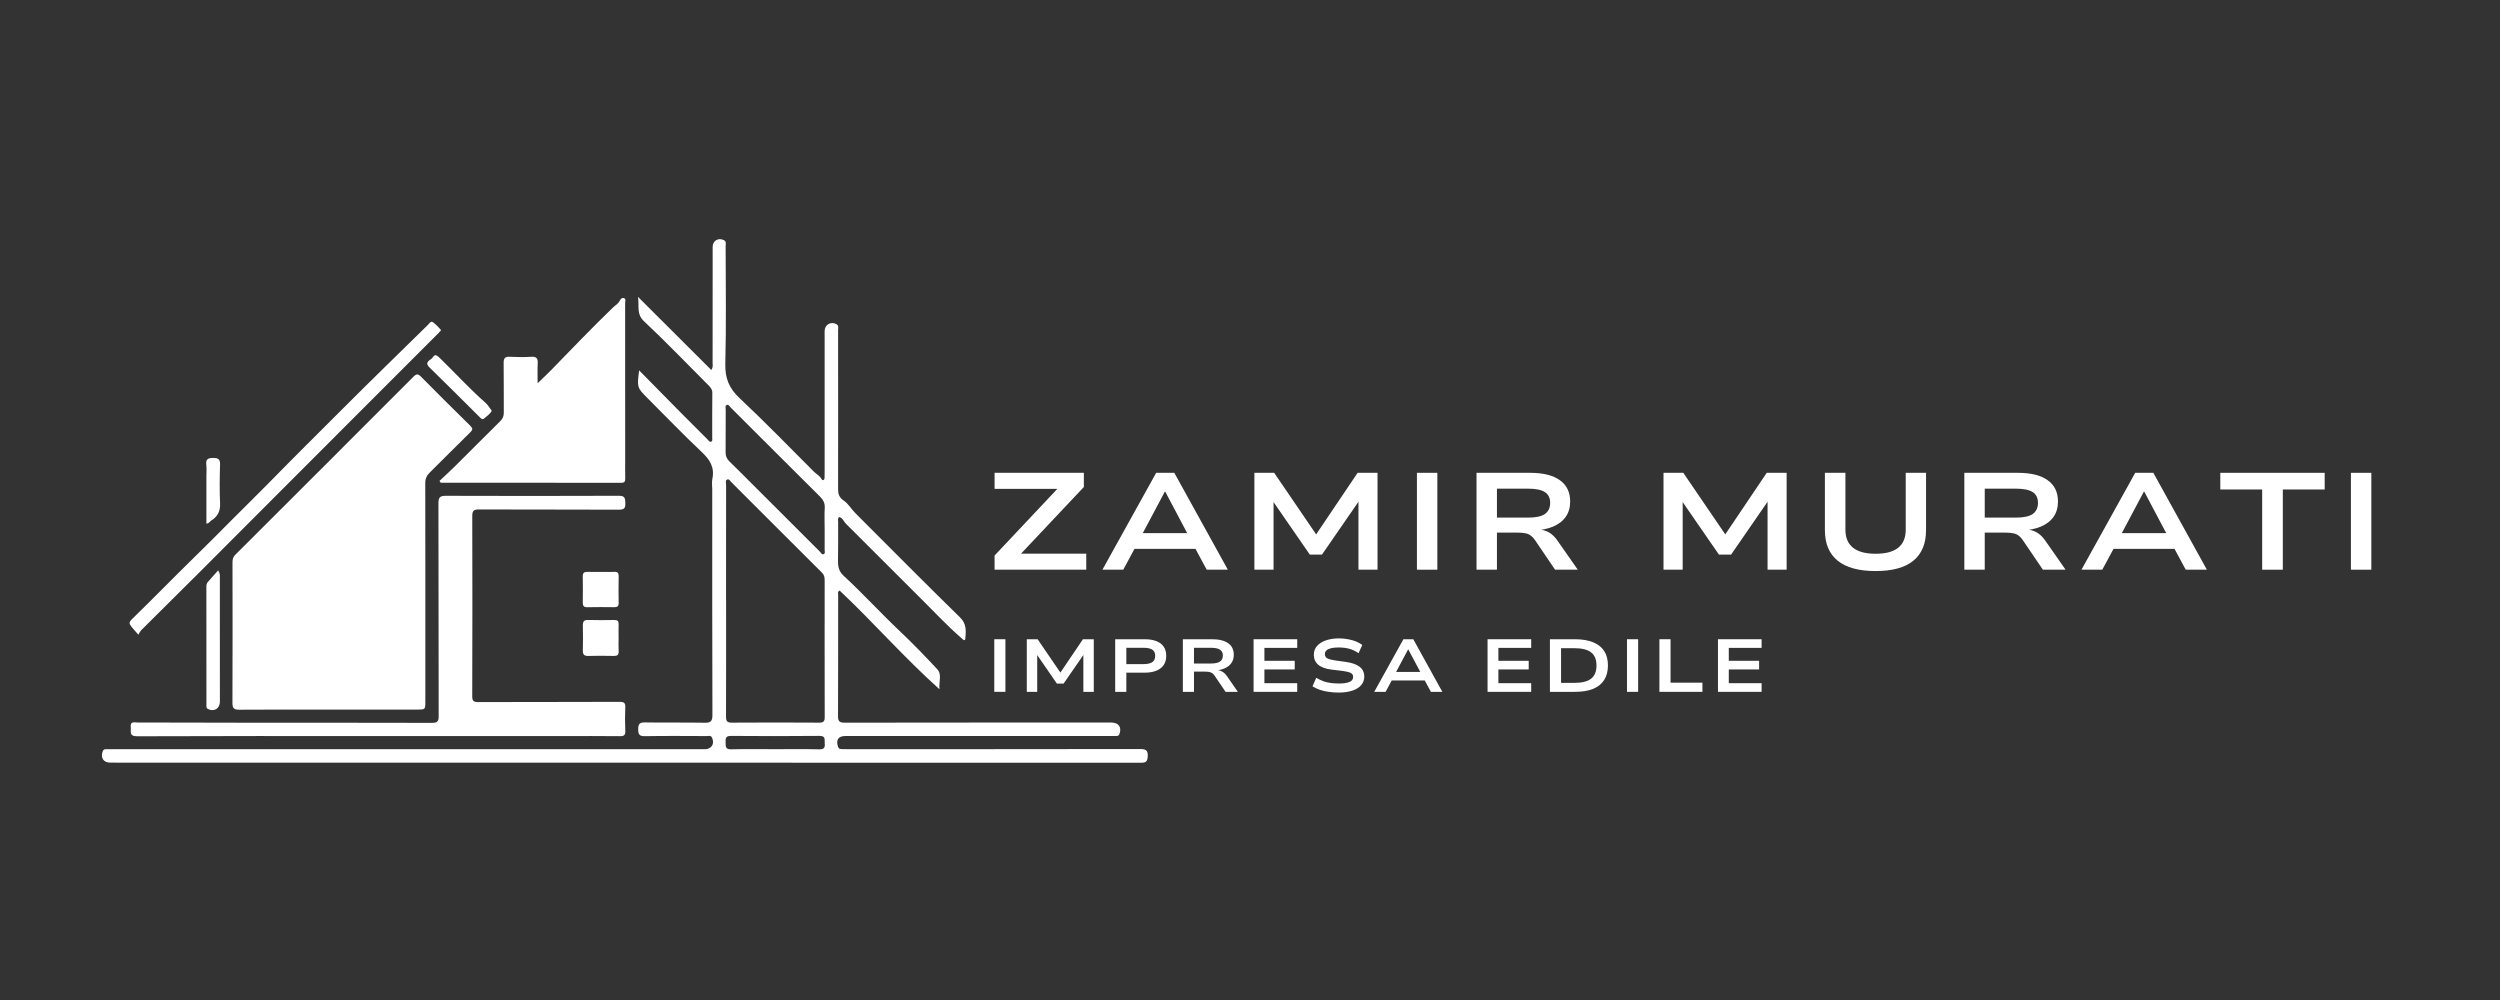 <?xml version="1.0" encoding="UTF-8"?>
<svg xmlns="http://www.w3.org/2000/svg" xmlns:xlink="http://www.w3.org/1999/xlink" width="500" zoomAndPan="magnify" viewBox="0 0 375 150" height="200" preserveAspectRatio="xMidYMid meet" version="1.0">
  <rect x="0" y="0" width="375" height="150" fill="#333333" stroke="none"/>
  <defs>
    <g></g>
    <clipPath id="10edba7d5b">
      <path d="M 15 35.59 L 172.5 35.59 L 172.5 114.34 L 15 114.34 Z M 15 35.59 " clip-rule="nonzero"></path>
    </clipPath>
  </defs>
  <path fill="#ffffff" d="M 35.926 106.457 C 40.395 106.422 44.859 106.441 49.324 106.438 C 53.73 106.438 58.137 106.438 62.539 106.438 C 63.805 106.438 63.801 106.438 63.801 105.219 C 63.805 94.301 63.812 83.383 63.789 72.461 C 63.789 71.781 64.012 71.324 64.477 70.867 C 66.504 68.875 68.492 66.844 70.527 64.859 C 70.941 64.457 70.941 64.258 70.535 63.859 C 68.051 61.418 65.582 58.961 63.133 56.488 C 62.707 56.055 62.449 56.074 62.027 56.496 C 53.129 65.414 44.219 74.316 35.297 83.211 C 34.953 83.555 34.875 83.91 34.875 84.355 C 34.887 91.391 34.898 98.426 34.867 105.461 C 34.863 106.309 35.156 106.461 35.926 106.457 " fill-opacity="1" fill-rule="nonzero"></path>
  <g clip-path="url(#10edba7d5b)">
    <path fill="#ffffff" d="M 123.551 83.121 C 123.27 83.238 123.148 82.91 122.988 82.75 C 119.613 79.387 116.246 76.02 112.879 72.652 C 111.734 71.508 110.594 70.355 109.43 69.23 C 109.031 68.844 108.836 68.43 108.84 67.863 C 108.863 65.727 108.844 63.586 108.855 61.449 C 108.855 61.195 108.73 60.828 109.062 60.73 C 109.309 60.66 109.453 60.98 109.621 61.148 C 114.07 65.59 118.516 70.039 122.98 74.469 C 123.492 74.977 123.758 75.488 123.711 76.23 C 123.648 77.203 123.695 78.184 123.695 79.16 C 123.695 79.16 123.699 79.16 123.699 79.16 C 123.699 80.262 123.703 81.359 123.695 82.461 C 123.691 82.688 123.828 83.004 123.551 83.121 Z M 123.707 107.562 C 123.711 108.195 123.535 108.402 122.887 108.398 C 118.512 108.371 114.141 108.367 109.77 108.398 C 109.055 108.402 108.902 108.16 108.902 107.496 C 108.926 101.688 108.914 95.879 108.914 90.07 C 108.914 90.07 108.91 90.07 108.906 90.07 C 108.906 84.293 108.902 78.516 108.914 72.738 C 108.914 72.457 108.75 72.055 109.098 71.922 C 109.375 71.816 109.551 72.18 109.73 72.359 C 114.25 76.867 118.75 81.387 123.277 85.883 C 123.625 86.23 123.699 86.574 123.699 87.02 C 123.695 93.867 123.688 100.715 123.707 107.562 Z M 122.855 112.398 C 120.66 112.348 118.461 112.379 116.262 112.379 C 114.062 112.379 111.863 112.34 109.664 112.398 C 108.785 112.422 108.855 111.93 108.84 111.355 C 108.824 110.785 108.832 110.383 109.625 110.387 C 114.055 110.422 118.484 110.43 122.91 110.383 C 123.914 110.371 123.648 110.973 123.707 111.512 C 123.781 112.18 123.574 112.414 122.855 112.398 Z M 170.969 112.355 C 156.312 112.383 141.66 112.375 127.004 112.375 C 126.73 112.375 126.453 112.375 126.18 112.363 C 125.949 112.355 125.789 112.266 125.703 112.02 C 125.355 110.977 125.746 110.402 126.82 110.402 C 140.07 110.402 153.316 110.402 166.562 110.402 C 166.867 110.402 167.176 110.402 167.48 110.395 C 167.668 110.391 167.816 110.348 167.902 110.129 C 168.305 109.113 167.816 108.383 166.711 108.383 C 153.371 108.383 140.035 108.379 126.695 108.402 C 125.945 108.402 125.699 108.211 125.703 107.43 C 125.734 101.375 125.715 95.32 125.723 89.262 C 125.723 89.039 125.598 88.766 125.941 88.582 C 130.984 93.324 135.551 98.57 140.922 103.391 C 140.801 102.223 141.328 101.184 140.59 100.387 C 138.773 98.438 136.926 96.516 134.988 94.688 C 132.105 91.969 129.438 89.031 126.523 86.344 C 125.789 85.664 125.68 84.914 125.699 84.004 C 125.742 82.109 125.711 80.215 125.723 78.316 C 125.723 78.062 125.605 77.762 125.895 77.551 C 126.414 77.703 126.559 78.234 126.895 78.566 C 130.715 82.355 134.5 86.18 138.316 89.969 C 140.266 91.906 142.137 93.918 144.215 95.719 C 144.406 95.887 144.77 96.312 144.809 95.73 C 144.883 94.641 145.012 93.594 144.016 92.621 C 138.73 87.453 133.531 82.195 128.301 76.969 C 127.703 76.367 127.23 75.547 126.594 75.113 C 125.828 74.598 125.711 74.074 125.715 73.316 C 125.723 69.492 125.719 65.668 125.719 61.844 C 125.719 57.746 125.723 53.648 125.715 49.547 C 125.711 49.234 125.852 48.852 125.477 48.633 C 124.652 48.156 123.695 48.699 123.695 49.648 C 123.695 56.684 123.695 63.719 123.695 70.754 C 123.695 71.059 123.695 71.363 123.684 71.672 C 123.668 72.047 123.391 72.133 123.238 71.859 C 122.949 71.355 122.449 71.109 122.066 70.73 C 118.375 67.039 114.738 63.289 110.934 59.719 C 109.355 58.238 108.742 56.723 108.797 54.555 C 108.949 48.688 108.852 42.809 108.844 36.938 C 108.84 36.629 109 36.242 108.605 36.035 C 107.773 35.59 106.898 36.102 106.898 37.027 C 106.898 42.836 106.898 48.648 106.891 54.461 C 106.891 54.75 107 55.066 106.688 55.492 C 103.074 51.887 99.488 48.309 95.703 44.531 C 95.914 45.949 95.434 47.09 96.602 48.188 C 99.922 51.305 103.074 54.598 106.293 57.82 C 106.598 58.129 106.852 58.422 106.848 58.918 C 106.82 61.18 106.836 63.445 106.832 65.707 C 106.832 65.906 106.922 66.188 106.648 66.258 C 106.41 66.32 106.289 66.074 106.141 65.926 C 104.844 64.629 103.543 63.336 102.254 62.035 C 100.172 59.93 98.102 57.82 95.867 55.555 C 95.543 58.102 95.562 58.156 97.113 59.707 C 99.816 62.406 102.461 65.172 105.246 67.789 C 106.484 68.949 107.219 70.113 106.852 71.844 C 106.746 72.344 106.836 72.883 106.836 73.402 C 106.836 84.688 106.824 95.977 106.863 107.262 C 106.863 108.234 106.562 108.43 105.664 108.41 C 102.699 108.355 99.73 108.414 96.762 108.363 C 95.949 108.352 95.727 108.582 95.73 109.391 C 95.734 110.176 95.902 110.438 96.738 110.426 C 99.828 110.371 102.918 110.398 106.008 110.41 C 106.285 110.41 106.633 110.27 106.809 110.66 C 107.227 111.59 106.723 112.383 105.711 112.383 C 76.707 112.383 47.707 112.383 18.703 112.379 C 17.816 112.379 16.93 112.371 16.043 112.379 C 15.809 112.379 15.562 112.34 15.43 112.648 C 15.02 113.609 15.496 114.395 16.52 114.395 C 68.07 114.395 119.617 114.395 171.168 114.41 C 171.859 114.41 172.105 114.25 172.156 113.5 C 172.227 112.516 171.855 112.355 170.969 112.355 " fill-opacity="1" fill-rule="nonzero"></path>
  </g>
  <path fill="#ffffff" d="M 93.801 75.469 C 93.773 74.777 93.77 74.363 92.844 74.367 C 84.188 74.402 75.531 74.402 66.875 74.371 C 65.988 74.367 65.762 74.617 65.766 75.488 C 65.793 86.133 65.773 96.773 65.801 107.418 C 65.805 108.238 65.578 108.434 64.777 108.43 C 55.848 108.402 46.918 108.418 37.984 108.41 C 32.203 108.406 26.422 108.379 20.645 108.375 C 20.172 108.371 19.516 108.145 19.613 109.062 C 19.688 109.707 19.293 110.445 20.582 110.441 C 32.602 110.387 44.625 110.41 56.645 110.41 C 65.914 110.41 75.18 110.41 84.449 110.41 C 87.293 110.41 90.137 110.391 92.98 110.426 C 93.633 110.438 93.82 110.25 93.793 109.609 C 93.742 108.449 93.738 107.281 93.793 106.121 C 93.828 105.422 93.602 105.273 92.914 105.277 C 85.852 105.309 78.785 105.289 71.719 105.312 C 71.039 105.316 70.836 105.141 70.836 104.441 C 70.863 95.418 70.867 86.398 70.84 77.375 C 70.84 76.59 71.09 76.414 71.832 76.418 C 78.836 76.445 85.84 76.422 92.844 76.453 C 93.633 76.457 93.828 76.211 93.801 75.469 " fill-opacity="1" fill-rule="nonzero"></path>
  <path fill="#ffffff" d="M 68.348 69.84 C 67.559 70.625 66.73 71.375 65.918 72.137 C 65.984 72.23 66.051 72.32 66.113 72.41 C 75.137 72.41 84.16 72.406 93.18 72.418 C 93.688 72.422 93.797 72.219 93.785 71.766 C 93.762 70.758 93.777 69.75 93.777 68.738 C 93.777 60.969 93.777 53.199 93.77 45.434 C 93.77 45.191 93.941 44.836 93.594 44.719 C 93.281 44.609 93.059 44.898 92.949 45.125 C 92.73 45.578 92.285 45.797 91.965 46.109 C 88.785 49.164 85.754 52.363 82.672 55.512 C 82.07 56.129 81.434 56.715 80.645 57.484 C 80.645 56.332 80.605 55.426 80.656 54.52 C 80.695 53.797 80.508 53.461 79.699 53.516 C 78.633 53.586 77.555 53.574 76.488 53.516 C 75.746 53.473 75.539 53.738 75.547 54.449 C 75.582 56.93 75.551 59.406 75.57 61.883 C 75.578 62.414 75.418 62.797 75.039 63.172 C 72.797 65.383 70.582 67.625 68.348 69.84 " fill-opacity="1" fill-rule="nonzero"></path>
  <path fill="#ffffff" d="M 20.75 95.203 C 20.969 94.852 21.039 94.672 21.16 94.551 C 24.043 91.68 26.941 88.824 29.816 85.949 C 35.434 80.336 41.039 74.707 46.652 69.09 C 53.047 62.691 59.438 56.301 65.832 49.902 C 65.957 49.777 66.176 49.531 66.164 49.516 C 65.777 49.102 65.402 48.66 64.945 48.332 C 64.617 48.098 64.414 48.508 64.211 48.707 C 59.871 52.969 55.504 57.203 51.207 61.512 C 47.613 65.109 43.996 68.684 40.441 72.32 C 38.535 74.273 36.566 76.172 34.641 78.113 C 32.77 80.004 30.887 81.891 28.984 83.75 C 25.93 86.734 22.953 89.801 19.891 92.777 C 19.625 93.035 19.289 93.34 19.523 93.719 C 19.824 94.195 20.242 94.598 20.75 95.203 " fill-opacity="1" fill-rule="nonzero"></path>
  <path fill="#ffffff" d="M 32.723 85.555 C 32.172 86.176 31.695 86.73 31.203 87.266 C 30.996 87.488 30.957 87.738 30.957 88.023 C 30.961 93.922 30.961 99.824 30.965 105.723 C 30.965 105.953 30.898 106.207 31.195 106.355 C 32.109 106.812 32.984 106.281 32.984 105.258 C 32.984 99.051 32.984 92.848 32.977 86.641 C 32.977 86.379 33.059 86.098 32.723 85.555 " fill-opacity="1" fill-rule="nonzero"></path>
  <path fill="#ffffff" d="M 88.293 98.391 C 89.543 98.355 90.797 98.359 92.047 98.391 C 92.59 98.402 92.832 98.246 92.797 97.668 C 92.758 97.031 92.789 96.387 92.789 95.746 C 92.789 95.043 92.77 94.34 92.793 93.641 C 92.809 93.168 92.633 92.992 92.152 93 C 90.84 93.023 89.527 93.031 88.215 92.996 C 87.602 92.98 87.414 93.23 87.426 93.809 C 87.453 95.062 87.461 96.312 87.426 97.562 C 87.406 98.223 87.668 98.41 88.293 98.391 " fill-opacity="1" fill-rule="nonzero"></path>
  <path fill="#ffffff" d="M 92.168 85.781 C 91.496 85.809 90.824 85.789 90.152 85.785 C 89.48 85.785 88.809 85.801 88.137 85.781 C 87.656 85.766 87.402 85.898 87.414 86.445 C 87.441 87.758 87.434 89.074 87.418 90.383 C 87.41 90.883 87.574 91.094 88.105 91.082 C 89.449 91.055 90.793 91.059 92.137 91.078 C 92.59 91.082 92.805 90.957 92.797 90.457 C 92.773 89.117 92.777 87.773 92.801 86.43 C 92.809 85.961 92.648 85.762 92.168 85.781 " fill-opacity="1" fill-rule="nonzero"></path>
  <path fill="#ffffff" d="M 64.93 53.578 C 64.648 54.039 63.535 54.246 64.445 55.137 C 66.934 57.566 69.395 60.027 71.863 62.48 C 72.078 62.695 72.32 63.039 72.613 62.777 C 73.004 62.426 73.488 62.145 73.766 61.617 C 73.441 61.199 73.188 60.734 72.812 60.406 C 70.391 58.285 68.238 55.895 65.93 53.664 C 65.574 53.316 65.25 53.055 64.93 53.578 " fill-opacity="1" fill-rule="nonzero"></path>
  <path fill="#ffffff" d="M 30.961 71.457 C 30.961 73.805 30.961 76.148 30.961 78.543 C 31.41 78.5 31.473 78.207 31.68 78.082 C 32.637 77.492 33.07 76.688 33.012 75.508 C 32.922 73.586 32.949 71.652 33.008 69.73 C 33.031 68.91 32.781 68.688 31.977 68.691 C 31.188 68.695 30.848 68.879 30.945 69.719 C 31.016 70.289 30.961 70.879 30.961 71.457 " fill-opacity="1" fill-rule="nonzero"></path>
  <g fill="#ffffff" fill-opacity="1">
    <g transform="translate(147.954, 85.454)">
      <g>
        <path d="M 1.234 0 L 1.234 -2.125 L 11.5 -13.031 L 11.609 -12.125 L 1.234 -12.125 L 1.234 -14.531 L 14.625 -14.531 L 14.625 -12.406 L 4.375 -1.531 L 4.266 -2.406 L 14.984 -2.406 L 14.984 0 Z M 1.234 0 "></path>
      </g>
    </g>
  </g>
  <g fill="#ffffff" fill-opacity="1">
    <g transform="translate(165.114, 85.454)">
      <g>
        <path d="M 0.25 0 L 8.312 -14.531 L 11.031 -14.531 L 19.062 0 L 15.891 0 L 13.703 -4.062 L 15.109 -3.125 L 4.156 -3.125 L 5.562 -4.062 L 3.375 0 Z M 9.609 -11.703 L 5.938 -4.797 L 5.172 -5.484 L 14.094 -5.484 L 13.328 -4.797 L 9.672 -11.703 Z M 9.609 -11.703 "></path>
      </g>
    </g>
  </g>
  <g fill="#ffffff" fill-opacity="1">
    <g transform="translate(185.94, 85.454)">
      <g>
        <path d="M 2.219 0 L 2.219 -14.531 L 5.188 -14.531 L 11.75 -4.906 L 11.219 -4.906 L 17.703 -14.531 L 20.688 -14.531 L 20.688 0 L 17.828 0 L 17.828 -10.578 L 18.094 -10.578 L 12.359 -2.266 L 10.531 -2.266 L 4.781 -10.594 L 5.094 -10.594 L 5.094 0 Z M 2.219 0 "></path>
      </g>
    </g>
  </g>
  <g fill="#ffffff" fill-opacity="1">
    <g transform="translate(210.351, 85.454)">
      <g>
        <path d="M 2.188 0 L 2.188 -14.531 L 5.25 -14.531 L 5.25 0 Z M 2.188 0 "></path>
      </g>
    </g>
  </g>
  <g fill="#ffffff" fill-opacity="1">
    <g transform="translate(219.291, 85.454)">
      <g>
        <path d="M 2.188 0 L 2.188 -14.531 L 10.219 -14.531 C 12.176 -14.531 13.664 -14.16 14.688 -13.422 C 15.719 -12.691 16.234 -11.625 16.234 -10.219 C 16.234 -9.312 16.008 -8.547 15.562 -7.922 C 15.125 -7.297 14.484 -6.805 13.641 -6.453 C 12.805 -6.109 11.797 -5.91 10.609 -5.859 L 10.797 -6.031 L 11.547 -6.016 C 12.109 -5.992 12.609 -5.852 13.047 -5.594 C 13.492 -5.344 13.91 -4.945 14.297 -4.406 L 17.375 0 L 13.969 0 L 11 -4.375 C 10.801 -4.676 10.594 -4.91 10.375 -5.078 C 10.164 -5.254 9.898 -5.379 9.578 -5.453 C 9.254 -5.523 8.832 -5.562 8.312 -5.562 L 5.25 -5.562 L 5.25 0 Z M 5.25 -7.812 L 9.906 -7.812 C 11.082 -7.812 11.93 -7.992 12.453 -8.359 C 12.973 -8.734 13.234 -9.289 13.234 -10.031 C 13.234 -10.758 12.969 -11.297 12.438 -11.641 C 11.906 -11.984 11.051 -12.156 9.875 -12.156 L 5.25 -12.156 Z M 5.25 -7.812 "></path>
      </g>
    </g>
  </g>
  <g fill="#ffffff" fill-opacity="1">
    <g transform="translate(238.799, 85.454)">
      <g></g>
    </g>
  </g>
  <g fill="#ffffff" fill-opacity="1">
    <g transform="translate(247.307, 85.454)">
      <g>
        <path d="M 2.219 0 L 2.219 -14.531 L 5.188 -14.531 L 11.75 -4.906 L 11.219 -4.906 L 17.703 -14.531 L 20.688 -14.531 L 20.688 0 L 17.828 0 L 17.828 -10.578 L 18.094 -10.578 L 12.359 -2.266 L 10.531 -2.266 L 4.781 -10.594 L 5.094 -10.594 L 5.094 0 Z M 2.219 0 "></path>
      </g>
    </g>
  </g>
  <g fill="#ffffff" fill-opacity="1">
    <g transform="translate(271.718, 85.454)">
      <g>
        <path d="M 9.625 0.203 C 7.113 0.203 5.219 -0.312 3.938 -1.344 C 2.656 -2.383 2.016 -3.91 2.016 -5.922 L 2.016 -14.531 L 5.094 -14.531 L 5.094 -6 C 5.094 -4.801 5.473 -3.898 6.234 -3.297 C 6.992 -2.691 8.125 -2.391 9.625 -2.391 C 11.133 -2.391 12.266 -2.691 13.016 -3.297 C 13.766 -3.898 14.141 -4.801 14.141 -6 L 14.141 -14.531 L 17.188 -14.531 L 17.188 -5.922 C 17.188 -3.91 16.551 -2.383 15.281 -1.344 C 14.02 -0.312 12.133 0.203 9.625 0.203 Z M 9.625 0.203 "></path>
      </g>
    </g>
  </g>
  <g fill="#ffffff" fill-opacity="1">
    <g transform="translate(292.462, 85.454)">
      <g>
        <path d="M 2.188 0 L 2.188 -14.531 L 10.219 -14.531 C 12.176 -14.531 13.664 -14.16 14.688 -13.422 C 15.719 -12.691 16.234 -11.625 16.234 -10.219 C 16.234 -9.312 16.008 -8.547 15.562 -7.922 C 15.125 -7.297 14.484 -6.805 13.641 -6.453 C 12.805 -6.109 11.797 -5.91 10.609 -5.859 L 10.797 -6.031 L 11.547 -6.016 C 12.109 -5.992 12.609 -5.852 13.047 -5.594 C 13.492 -5.344 13.91 -4.945 14.297 -4.406 L 17.375 0 L 13.969 0 L 11 -4.375 C 10.801 -4.676 10.594 -4.91 10.375 -5.078 C 10.164 -5.254 9.898 -5.379 9.578 -5.453 C 9.254 -5.523 8.832 -5.562 8.312 -5.562 L 5.25 -5.562 L 5.25 0 Z M 5.25 -7.812 L 9.906 -7.812 C 11.082 -7.812 11.93 -7.992 12.453 -8.359 C 12.973 -8.734 13.234 -9.289 13.234 -10.031 C 13.234 -10.758 12.969 -11.297 12.438 -11.641 C 11.906 -11.984 11.051 -12.156 9.875 -12.156 L 5.25 -12.156 Z M 5.25 -7.812 "></path>
      </g>
    </g>
  </g>
  <g fill="#ffffff" fill-opacity="1">
    <g transform="translate(311.969, 85.454)">
      <g>
        <path d="M 0.25 0 L 8.312 -14.531 L 11.031 -14.531 L 19.062 0 L 15.891 0 L 13.703 -4.062 L 15.109 -3.125 L 4.156 -3.125 L 5.562 -4.062 L 3.375 0 Z M 9.609 -11.703 L 5.938 -4.797 L 5.172 -5.484 L 14.094 -5.484 L 13.328 -4.797 L 9.672 -11.703 Z M 9.609 -11.703 "></path>
      </g>
    </g>
  </g>
  <g fill="#ffffff" fill-opacity="1">
    <g transform="translate(332.796, 85.454)">
      <g>
        <path d="M 6.531 0 L 6.531 -12.031 L 0.25 -12.031 L 0.25 -14.531 L 15.906 -14.531 L 15.906 -12.031 L 9.625 -12.031 L 9.625 0 Z M 6.531 0 "></path>
      </g>
    </g>
  </g>
  <g fill="#ffffff" fill-opacity="1">
    <g transform="translate(350.45, 85.454)">
      <g>
        <path d="M 2.188 0 L 2.188 -14.531 L 5.25 -14.531 L 5.25 0 Z M 2.188 0 "></path>
      </g>
    </g>
  </g>
  <g fill="#ffffff" fill-opacity="1">
    <g transform="translate(147.954, 103.776)">
      <g>
        <path d="M 1.188 0 L 1.188 -7.891 L 2.859 -7.891 L 2.859 0 Z M 1.188 0 "></path>
      </g>
    </g>
  </g>
  <g fill="#ffffff" fill-opacity="1">
    <g transform="translate(152.816, 103.776)">
      <g>
        <path d="M 1.203 0 L 1.203 -7.891 L 2.828 -7.891 L 6.391 -2.672 L 6.094 -2.672 L 9.625 -7.891 L 11.25 -7.891 L 11.25 0 L 9.688 0 L 9.688 -5.75 L 9.844 -5.75 L 6.719 -1.234 L 5.719 -1.234 L 2.594 -5.766 L 2.766 -5.766 L 2.766 0 Z M 1.203 0 "></path>
      </g>
    </g>
  </g>
  <g fill="#ffffff" fill-opacity="1">
    <g transform="translate(166.091, 103.776)">
      <g>
        <path d="M 1.188 0 L 1.188 -7.891 L 5.594 -7.891 C 6.289 -7.891 6.879 -7.797 7.359 -7.609 C 7.848 -7.422 8.219 -7.141 8.469 -6.766 C 8.719 -6.398 8.844 -5.945 8.844 -5.406 C 8.844 -4.863 8.719 -4.406 8.469 -4.031 C 8.219 -3.656 7.848 -3.367 7.359 -3.172 C 6.879 -2.973 6.289 -2.875 5.594 -2.875 L 2.859 -2.875 L 2.859 0 Z M 2.859 -4.156 L 5.375 -4.156 C 6 -4.156 6.457 -4.254 6.75 -4.453 C 7.039 -4.648 7.188 -4.969 7.188 -5.406 C 7.188 -5.832 7.039 -6.141 6.75 -6.328 C 6.469 -6.516 6.008 -6.609 5.375 -6.609 L 2.859 -6.609 Z M 2.859 -4.156 "></path>
      </g>
    </g>
  </g>
  <g fill="#ffffff" fill-opacity="1">
    <g transform="translate(176.24, 103.776)">
      <g>
        <path d="M 1.188 0 L 1.188 -7.891 L 5.562 -7.891 C 6.613 -7.891 7.422 -7.691 7.984 -7.297 C 8.547 -6.898 8.828 -6.32 8.828 -5.562 C 8.828 -5.062 8.703 -4.641 8.453 -4.297 C 8.211 -3.961 7.863 -3.695 7.406 -3.5 C 6.957 -3.312 6.41 -3.207 5.766 -3.188 L 5.875 -3.281 L 6.281 -3.266 C 6.582 -3.254 6.852 -3.176 7.094 -3.031 C 7.344 -2.895 7.57 -2.68 7.781 -2.391 L 9.438 0 L 7.594 0 L 5.984 -2.375 C 5.867 -2.539 5.754 -2.672 5.641 -2.766 C 5.523 -2.859 5.379 -2.926 5.203 -2.969 C 5.023 -3.008 4.797 -3.031 4.516 -3.031 L 2.859 -3.031 L 2.859 0 Z M 2.859 -4.25 L 5.391 -4.25 C 6.023 -4.25 6.484 -4.348 6.766 -4.547 C 7.047 -4.742 7.188 -5.047 7.188 -5.453 C 7.188 -5.848 7.039 -6.141 6.75 -6.328 C 6.469 -6.516 6.004 -6.609 5.359 -6.609 L 2.859 -6.609 Z M 2.859 -4.25 "></path>
      </g>
    </g>
  </g>
  <g fill="#ffffff" fill-opacity="1">
    <g transform="translate(186.849, 103.776)">
      <g>
        <path d="M 1.188 0 L 1.188 -7.891 L 7.734 -7.891 L 7.734 -6.594 L 2.812 -6.594 L 2.812 -4.656 L 7.359 -4.656 L 7.359 -3.359 L 2.812 -3.359 L 2.812 -1.297 L 7.734 -1.297 L 7.734 0 Z M 1.188 0 "></path>
      </g>
    </g>
  </g>
  <g fill="#ffffff" fill-opacity="1">
    <g transform="translate(196.203, 103.776)">
      <g>
        <path d="M 4.578 0.109 C 4.066 0.109 3.57 0.07 3.094 0 C 2.613 -0.062 2.164 -0.164 1.75 -0.312 C 1.344 -0.457 0.984 -0.629 0.672 -0.828 L 1.234 -2.109 C 1.586 -1.898 1.941 -1.727 2.297 -1.594 C 2.648 -1.469 3.023 -1.379 3.422 -1.328 C 3.816 -1.273 4.234 -1.25 4.672 -1.25 C 5.336 -1.25 5.852 -1.328 6.219 -1.484 C 6.582 -1.641 6.766 -1.883 6.766 -2.219 C 6.766 -2.438 6.707 -2.598 6.594 -2.703 C 6.488 -2.816 6.328 -2.898 6.109 -2.953 C 5.898 -3.016 5.645 -3.066 5.344 -3.109 L 3.469 -3.344 C 2.594 -3.457 1.941 -3.703 1.516 -4.078 C 1.086 -4.453 0.875 -4.945 0.875 -5.562 C 0.875 -6.07 1.031 -6.508 1.344 -6.875 C 1.664 -7.238 2.109 -7.52 2.672 -7.719 C 3.242 -7.914 3.906 -8.016 4.656 -8.016 C 5.125 -8.016 5.57 -7.973 6 -7.891 C 6.438 -7.816 6.832 -7.707 7.188 -7.562 C 7.551 -7.414 7.867 -7.238 8.141 -7.031 L 7.578 -5.797 C 7.148 -6.098 6.695 -6.316 6.219 -6.453 C 5.75 -6.586 5.203 -6.656 4.578 -6.656 C 4.148 -6.656 3.781 -6.617 3.469 -6.547 C 3.164 -6.473 2.93 -6.363 2.766 -6.219 C 2.609 -6.07 2.531 -5.891 2.531 -5.672 C 2.531 -5.379 2.645 -5.164 2.875 -5.031 C 3.102 -4.906 3.457 -4.805 3.938 -4.734 L 5.688 -4.484 C 6.594 -4.359 7.273 -4.117 7.734 -3.766 C 8.203 -3.41 8.438 -2.914 8.438 -2.281 C 8.438 -1.789 8.281 -1.363 7.969 -1 C 7.656 -0.633 7.207 -0.359 6.625 -0.172 C 6.051 0.016 5.367 0.109 4.578 0.109 Z M 4.578 0.109 "></path>
      </g>
    </g>
  </g>
  <g fill="#ffffff" fill-opacity="1">
    <g transform="translate(205.994, 103.776)">
      <g>
        <path d="M 0.141 0 L 4.516 -7.891 L 6 -7.891 L 10.359 0 L 8.641 0 L 7.453 -2.203 L 8.219 -1.703 L 2.266 -1.703 L 3.031 -2.203 L 1.844 0 Z M 5.219 -6.359 L 3.219 -2.609 L 2.812 -2.984 L 7.656 -2.984 L 7.25 -2.609 L 5.25 -6.359 Z M 5.219 -6.359 "></path>
      </g>
    </g>
  </g>
  <g fill="#ffffff" fill-opacity="1">
    <g transform="translate(217.32, 103.776)">
      <g></g>
    </g>
  </g>
  <g fill="#ffffff" fill-opacity="1">
    <g transform="translate(221.946, 103.776)">
      <g>
        <path d="M 1.188 0 L 1.188 -7.891 L 7.734 -7.891 L 7.734 -6.594 L 2.812 -6.594 L 2.812 -4.656 L 7.359 -4.656 L 7.359 -3.359 L 2.812 -3.359 L 2.812 -1.297 L 7.734 -1.297 L 7.734 0 Z M 1.188 0 "></path>
      </g>
    </g>
  </g>
  <g fill="#ffffff" fill-opacity="1">
    <g transform="translate(231.3, 103.776)">
      <g>
        <path d="M 1.188 0 L 1.188 -7.891 L 4.938 -7.891 C 6.02 -7.891 6.926 -7.738 7.656 -7.438 C 8.395 -7.145 8.953 -6.707 9.328 -6.125 C 9.703 -5.539 9.891 -4.816 9.891 -3.953 C 9.891 -3.098 9.703 -2.375 9.328 -1.781 C 8.953 -1.188 8.395 -0.738 7.656 -0.438 C 6.926 -0.145 6.02 0 4.938 0 Z M 2.859 -1.344 L 4.844 -1.344 C 5.988 -1.344 6.828 -1.551 7.359 -1.969 C 7.898 -2.383 8.172 -3.047 8.172 -3.953 C 8.172 -4.859 7.898 -5.516 7.359 -5.922 C 6.828 -6.336 5.988 -6.547 4.844 -6.547 L 2.859 -6.547 Z M 2.859 -1.344 "></path>
      </g>
    </g>
  </g>
  <g fill="#ffffff" fill-opacity="1">
    <g transform="translate(242.861, 103.776)">
      <g>
        <path d="M 1.188 0 L 1.188 -7.891 L 2.859 -7.891 L 2.859 0 Z M 1.188 0 "></path>
      </g>
    </g>
  </g>
  <g fill="#ffffff" fill-opacity="1">
    <g transform="translate(247.723, 103.776)">
      <g>
        <path d="M 1.188 0 L 1.188 -7.891 L 2.859 -7.891 L 2.859 -1.375 L 7.641 -1.375 L 7.641 0 Z M 1.188 0 "></path>
      </g>
    </g>
  </g>
  <g fill="#ffffff" fill-opacity="1">
    <g transform="translate(256.506, 103.776)">
      <g>
        <path d="M 1.188 0 L 1.188 -7.891 L 7.734 -7.891 L 7.734 -6.594 L 2.812 -6.594 L 2.812 -4.656 L 7.359 -4.656 L 7.359 -3.359 L 2.812 -3.359 L 2.812 -1.297 L 7.734 -1.297 L 7.734 0 Z M 1.188 0 "></path>
      </g>
    </g>
  </g>
</svg>
